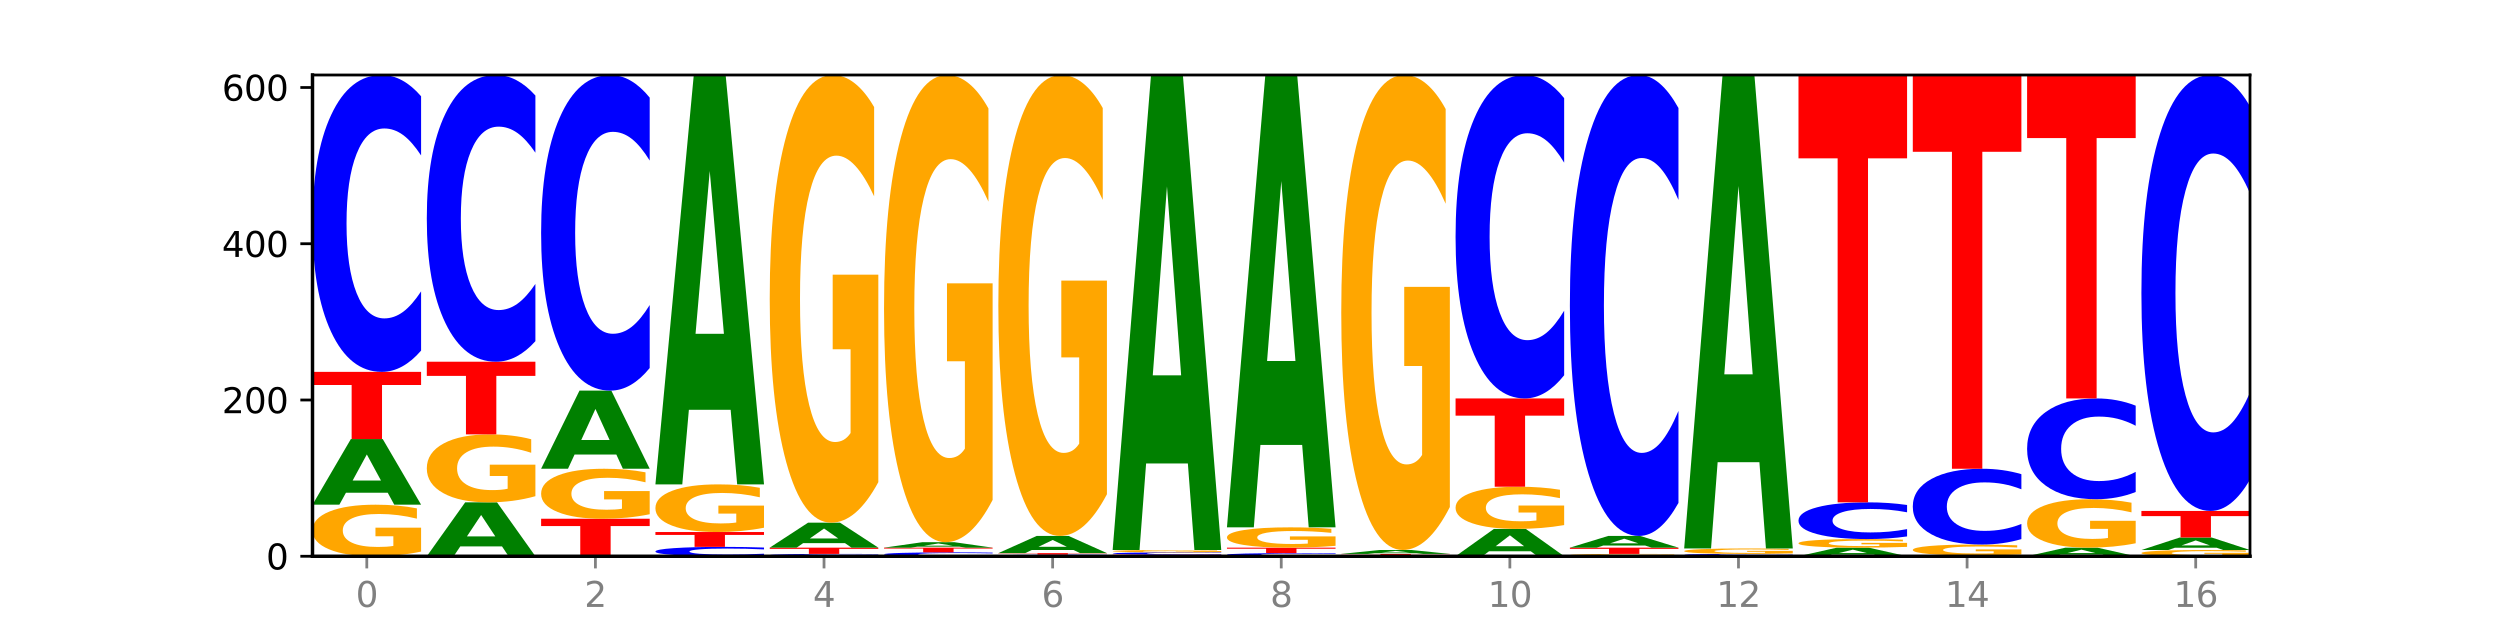 <?xml version="1.0" encoding="utf-8" standalone="no"?>
<!DOCTYPE svg PUBLIC "-//W3C//DTD SVG 1.1//EN"
  "http://www.w3.org/Graphics/SVG/1.1/DTD/svg11.dtd">
<svg xmlns:xlink="http://www.w3.org/1999/xlink" width="720pt" height="180pt" viewBox="0 0 720 180" xmlns="http://www.w3.org/2000/svg" version="1.1">
 <defs>
  <style type="text/css">*{stroke-linejoin: round; stroke-linecap: butt}</style>
 </defs>
 <g id="figure_1">
  <g id="patch_1">
   <path d="M 0 180 
L 720 180 
L 720 0 
L 0 0 
z
" style="fill: #ffffff"/>
  </g>
  <g id="axes_1">
   <g id="patch_2">
    <path d="M 90 160.2 
L 648 160.2 
L 648 21.6 
L 90 21.6 
z
" style="fill: #ffffff"/>
   </g>
   <g id="line2d_1">
    <path d="M 90 160.2 
L 648 160.2 
" clip-path="url(#p85d230d87a)" style="fill: none; stroke: #000000; stroke-width: 0.5; stroke-linecap: square"/>
   </g>
   <g id="patch_3">
    <path d="M 121.274 158.856 
Q 118.12 159.528 114.728 159.866 
Q 111.336 160.2 107.719 160.2 
Q 99.546 160.2 94.773 158.2 
Q 90 156.2 90 152.78 
Q 90 149.319 94.857 147.335 
Q 99.722 145.35 108.181 145.35 
Q 111.441 145.35 114.427 145.62 
Q 117.419 145.887 120.069 146.414 
L 120.069 149.375 
Q 117.335 148.697 114.63 148.362 
Q 111.924 148.025 109.205 148.025 
Q 104.172 148.025 101.446 149.258 
Q 98.719 150.488 98.719 152.78 
Q 98.719 155.05 101.348 156.289 
Q 103.976 157.525 108.812 157.525 
Q 110.13 157.525 111.258 157.455 
Q 112.387 157.381 113.284 157.228 
L 113.284 154.448 
L 108.132 154.448 
L 108.132 151.973 
L 121.274 151.973 
L 121.274 158.856 
z
" clip-path="url(#p85d230d87a)" style="fill: #ffa600"/>
   </g>
   <g id="patch_4">
    <path d="M 111.664 141.907 
L 99.636 141.907 
L 97.737 145.35 
L 90 145.35 
L 101.049 126.45 
L 110.225 126.45 
L 121.274 145.35 
L 113.544 145.35 
L 111.664 141.907 
z
M 101.554 138.399 
L 109.726 138.399 
L 105.647 130.881 
L 101.554 138.399 
z
" clip-path="url(#p85d230d87a)" style="fill: #008000"/>
   </g>
   <g id="patch_5">
    <path d="M 90 107.1 
L 121.274 107.1 
L 121.274 110.874 
L 110.023 110.874 
L 110.023 126.45 
L 101.273 126.45 
L 101.273 110.874 
L 90 110.874 
L 90 107.1 
z
" clip-path="url(#p85d230d87a)" style="fill: #ff0000"/>
   </g>
   <g id="patch_6">
    <path d="M 121.274 100.971 
Q 118.658 104.009 115.829 105.546 
Q 113.001 107.1 109.92 107.1 
Q 100.732 107.1 95.366 95.585 
Q 90 84.069 90 64.376 
Q 90 44.613 95.366 33.115 
Q 100.732 21.6 109.92 21.6 
Q 113.001 21.6 115.829 23.154 
Q 118.658 24.691 121.274 27.729 
L 121.274 44.772 
Q 118.635 40.745 116.074 38.873 
Q 113.513 37.001 110.684 37.001 
Q 105.61 37.001 102.702 44.295 
Q 99.802 51.572 99.802 64.376 
Q 99.802 77.128 102.702 84.422 
Q 105.61 91.699 110.684 91.699 
Q 113.513 91.699 116.074 89.827 
Q 118.635 87.937 121.274 83.91 
L 121.274 100.971 
z
" clip-path="url(#p85d230d87a)" style="fill: #0000ff"/>
   </g>
   <g id="patch_7">
    <path d="M 144.584 157.372 
L 132.557 157.372 
L 130.657 160.2 
L 122.92 160.2 
L 133.97 144.675 
L 143.145 144.675 
L 154.195 160.2 
L 146.464 160.2 
L 144.584 157.372 
z
M 134.475 154.49 
L 142.647 154.49 
L 138.567 148.315 
L 134.475 154.49 
z
" clip-path="url(#p85d230d87a)" style="fill: #008000"/>
   </g>
   <g id="patch_8">
    <path d="M 154.195 142.904 
Q 151.041 143.789 147.648 144.234 
Q 144.256 144.675 140.639 144.675 
Q 132.467 144.675 127.694 142.039 
Q 122.92 139.402 122.92 134.894 
Q 122.92 130.332 127.778 127.716 
Q 132.642 125.1 141.102 125.1 
Q 144.361 125.1 147.347 125.456 
Q 150.34 125.808 152.989 126.503 
L 152.989 130.405 
Q 150.256 129.512 147.55 129.071 
Q 144.845 128.626 142.125 128.626 
Q 137.093 128.626 134.366 130.252 
Q 131.64 131.873 131.64 134.894 
Q 131.64 137.886 134.268 139.519 
Q 136.896 141.149 141.733 141.149 
Q 143.05 141.149 144.179 141.056 
Q 145.307 140.959 146.204 140.757 
L 146.204 137.093 
L 141.053 137.093 
L 141.053 133.83 
L 154.195 133.83 
L 154.195 142.904 
z
" clip-path="url(#p85d230d87a)" style="fill: #ffa600"/>
   </g>
   <g id="patch_9">
    <path d="M 122.92 104.175 
L 154.195 104.175 
L 154.195 108.256 
L 142.943 108.256 
L 142.943 125.1 
L 134.194 125.1 
L 134.194 108.256 
L 122.92 108.256 
L 122.92 104.175 
z
" clip-path="url(#p85d230d87a)" style="fill: #ff0000"/>
   </g>
   <g id="patch_10">
    <path d="M 154.195 98.256 
Q 151.579 101.19 148.75 102.674 
Q 145.921 104.175 142.84 104.175 
Q 133.652 104.175 128.286 93.054 
Q 122.92 81.932 122.92 62.913 
Q 122.92 43.826 128.286 32.721 
Q 133.652 21.6 142.84 21.6 
Q 145.921 21.6 148.75 23.101 
Q 151.579 24.585 154.195 27.519 
L 154.195 43.979 
Q 151.555 40.09 148.994 38.282 
Q 146.433 36.474 143.604 36.474 
Q 138.53 36.474 135.622 43.519 
Q 132.723 50.546 132.723 62.913 
Q 132.723 75.229 135.622 82.273 
Q 138.53 89.301 143.604 89.301 
Q 146.433 89.301 148.994 87.493 
Q 151.555 85.668 154.195 81.779 
L 154.195 98.256 
z
" clip-path="url(#p85d230d87a)" style="fill: #0000ff"/>
   </g>
   <g id="patch_11">
    <path d="M 155.841 149.4 
L 187.115 149.4 
L 187.115 151.506 
L 175.864 151.506 
L 175.864 160.2 
L 167.114 160.2 
L 167.114 151.506 
L 155.841 151.506 
L 155.841 149.4 
z
" clip-path="url(#p85d230d87a)" style="fill: #ff0000"/>
   </g>
   <g id="patch_12">
    <path d="M 187.115 148.097 
Q 183.961 148.749 180.569 149.076 
Q 177.176 149.4 173.56 149.4 
Q 165.387 149.4 160.614 147.461 
Q 155.841 145.521 155.841 142.204 
Q 155.841 138.849 160.698 136.925 
Q 165.562 135 174.022 135 
Q 177.281 135 180.267 135.262 
Q 183.26 135.521 185.909 136.032 
L 185.909 138.903 
Q 183.176 138.245 180.47 137.921 
Q 177.765 137.594 175.045 137.594 
Q 170.013 137.594 167.286 138.79 
Q 164.56 139.982 164.56 142.204 
Q 164.56 144.406 167.188 145.607 
Q 169.817 146.806 174.653 146.806 
Q 175.971 146.806 177.099 146.738 
Q 178.228 146.666 179.125 146.518 
L 179.125 143.823 
L 173.973 143.823 
L 173.973 141.422 
L 187.115 141.422 
L 187.115 148.097 
z
" clip-path="url(#p85d230d87a)" style="fill: #ffa600"/>
   </g>
   <g id="patch_13">
    <path d="M 177.504 130.901 
L 165.477 130.901 
L 163.578 135 
L 155.841 135 
L 166.89 112.5 
L 176.066 112.5 
L 187.115 135 
L 179.384 135 
L 177.504 130.901 
z
M 167.395 126.725 
L 175.567 126.725 
L 171.487 117.775 
L 167.395 126.725 
z
" clip-path="url(#p85d230d87a)" style="fill: #008000"/>
   </g>
   <g id="patch_14">
    <path d="M 187.115 105.984 
Q 184.499 109.214 181.67 110.848 
Q 178.841 112.5 175.76 112.5 
Q 166.573 112.5 161.207 100.257 
Q 155.841 88.015 155.841 67.078 
Q 155.841 46.067 161.207 33.843 
Q 166.573 21.6 175.76 21.6 
Q 178.841 21.6 181.67 23.252 
Q 184.499 24.886 187.115 28.116 
L 187.115 46.236 
Q 184.475 41.954 181.914 39.964 
Q 179.354 37.974 176.525 37.974 
Q 171.45 37.974 168.543 45.729 
Q 165.643 53.465 165.643 67.078 
Q 165.643 80.635 168.543 88.39 
Q 171.45 96.126 176.525 96.126 
Q 179.354 96.126 181.914 94.136 
Q 184.475 92.127 187.115 87.846 
L 187.115 105.984 
z
" clip-path="url(#p85d230d87a)" style="fill: #0000ff"/>
   </g>
   <g id="patch_15">
    <path d="M 220.035 160.006 
Q 217.419 160.102 214.591 160.151 
Q 211.762 160.2 208.681 160.2 
Q 199.493 160.2 194.127 159.836 
Q 188.761 159.473 188.761 158.851 
Q 188.761 158.227 194.127 157.864 
Q 199.493 157.5 208.681 157.5 
Q 211.762 157.5 214.591 157.549 
Q 217.419 157.598 220.035 157.694 
L 220.035 158.232 
Q 217.396 158.105 214.835 158.045 
Q 212.274 157.986 209.445 157.986 
Q 204.371 157.986 201.463 158.217 
Q 198.563 158.446 198.563 158.851 
Q 198.563 159.254 201.463 159.484 
Q 204.371 159.714 209.445 159.714 
Q 212.274 159.714 214.835 159.655 
Q 217.396 159.595 220.035 159.468 
L 220.035 160.006 
z
" clip-path="url(#p85d230d87a)" style="fill: #0000ff"/>
   </g>
   <g id="patch_16">
    <path d="M 188.761 153.225 
L 220.035 153.225 
L 220.035 154.059 
L 208.784 154.059 
L 208.784 157.5 
L 200.034 157.5 
L 200.034 154.059 
L 188.761 154.059 
L 188.761 153.225 
z
" clip-path="url(#p85d230d87a)" style="fill: #ff0000"/>
   </g>
   <g id="patch_17">
    <path d="M 220.035 151.983 
Q 216.881 152.604 213.489 152.916 
Q 210.097 153.225 206.48 153.225 
Q 198.307 153.225 193.534 151.376 
Q 188.761 149.528 188.761 146.367 
Q 188.761 143.169 193.618 141.334 
Q 198.483 139.5 206.943 139.5 
Q 210.202 139.5 213.188 139.749 
Q 216.18 139.996 218.83 140.484 
L 218.83 143.22 
Q 216.096 142.593 213.391 142.284 
Q 210.685 141.972 207.966 141.972 
Q 202.933 141.972 200.207 143.112 
Q 197.48 144.249 197.48 146.367 
Q 197.48 148.465 200.109 149.61 
Q 202.737 150.753 207.573 150.753 
Q 208.891 150.753 210.019 150.688 
Q 211.148 150.619 212.045 150.478 
L 212.045 147.909 
L 206.893 147.909 
L 206.893 145.621 
L 220.035 145.621 
L 220.035 151.983 
z
" clip-path="url(#p85d230d87a)" style="fill: #ffa600"/>
   </g>
   <g id="patch_18">
    <path d="M 210.425 118.022 
L 198.397 118.022 
L 196.498 139.5 
L 188.761 139.5 
L 199.81 21.6 
L 208.986 21.6 
L 220.035 139.5 
L 212.305 139.5 
L 210.425 118.022 
z
M 200.315 96.14 
L 208.487 96.14 
L 204.408 49.243 
L 200.315 96.14 
z
" clip-path="url(#p85d230d87a)" style="fill: #008000"/>
   </g>
   <g id="patch_19">
    <path d="M 252.956 160.152 
Q 250.34 160.176 247.511 160.188 
Q 244.682 160.2 241.601 160.2 
Q 232.414 160.2 227.047 160.109 
Q 221.681 160.018 221.681 159.863 
Q 221.681 159.707 227.047 159.616 
Q 232.414 159.525 241.601 159.525 
Q 244.682 159.525 247.511 159.537 
Q 250.34 159.549 252.956 159.573 
L 252.956 159.708 
Q 250.316 159.676 247.755 159.661 
Q 245.194 159.647 242.366 159.647 
Q 237.291 159.647 234.383 159.704 
Q 231.484 159.762 231.484 159.863 
Q 231.484 159.963 234.383 160.021 
Q 237.291 160.078 242.366 160.078 
Q 245.194 160.078 247.755 160.064 
Q 250.316 160.049 252.956 160.017 
L 252.956 160.152 
z
" clip-path="url(#p85d230d87a)" style="fill: #0000ff"/>
   </g>
   <g id="patch_20">
    <path d="M 221.681 157.725 
L 252.956 157.725 
L 252.956 158.076 
L 241.704 158.076 
L 241.704 159.525 
L 232.955 159.525 
L 232.955 158.076 
L 221.681 158.076 
L 221.681 157.725 
z
" clip-path="url(#p85d230d87a)" style="fill: #ff0000"/>
   </g>
   <g id="patch_21">
    <path d="M 243.345 156.413 
L 231.318 156.413 
L 229.418 157.725 
L 221.681 157.725 
L 232.731 150.525 
L 241.906 150.525 
L 252.956 157.725 
L 245.225 157.725 
L 243.345 156.413 
z
M 233.236 155.077 
L 241.408 155.077 
L 237.328 152.213 
L 233.236 155.077 
z
" clip-path="url(#p85d230d87a)" style="fill: #008000"/>
   </g>
   <g id="patch_22">
    <path d="M 252.956 138.86 
Q 249.802 144.693 246.409 147.622 
Q 243.017 150.525 239.4 150.525 
Q 231.228 150.525 226.455 133.161 
Q 221.681 115.797 221.681 86.102 
Q 221.681 56.062 226.539 38.831 
Q 231.403 21.6 239.863 21.6 
Q 243.122 21.6 246.108 23.944 
Q 249.101 26.261 251.75 30.841 
L 251.75 56.541 
Q 249.017 50.655 246.311 47.753 
Q 243.606 44.823 240.886 44.823 
Q 235.854 44.823 233.127 55.529 
Q 230.401 66.208 230.401 86.102 
Q 230.401 105.81 233.029 116.569 
Q 235.657 127.302 240.494 127.302 
Q 241.811 127.302 242.94 126.689 
Q 244.068 126.05 244.965 124.719 
L 244.965 100.59 
L 239.814 100.59 
L 239.814 79.098 
L 252.956 79.098 
L 252.956 138.86 
z
" clip-path="url(#p85d230d87a)" style="fill: #ffa600"/>
   </g>
   <g id="patch_23">
    <path d="M 285.876 160.119 
Q 283.26 160.159 280.431 160.18 
Q 277.602 160.2 274.522 160.2 
Q 265.334 160.2 259.968 160.048 
Q 254.602 159.897 254.602 159.638 
Q 254.602 159.378 259.968 159.227 
Q 265.334 159.075 274.522 159.075 
Q 277.602 159.075 280.431 159.095 
Q 283.26 159.116 285.876 159.156 
L 285.876 159.38 
Q 283.236 159.327 280.676 159.302 
Q 278.115 159.278 275.286 159.278 
Q 270.211 159.278 267.304 159.374 
Q 264.404 159.469 264.404 159.638 
Q 264.404 159.806 267.304 159.902 
Q 270.211 159.997 275.286 159.997 
Q 278.115 159.997 280.676 159.973 
Q 283.236 159.948 285.876 159.895 
L 285.876 160.119 
z
" clip-path="url(#p85d230d87a)" style="fill: #0000ff"/>
   </g>
   <g id="patch_24">
    <path d="M 254.602 157.725 
L 285.876 157.725 
L 285.876 157.988 
L 274.625 157.988 
L 274.625 159.075 
L 265.875 159.075 
L 265.875 157.988 
L 254.602 157.988 
L 254.602 157.725 
z
" clip-path="url(#p85d230d87a)" style="fill: #ff0000"/>
   </g>
   <g id="patch_25">
    <path d="M 276.266 157.438 
L 264.238 157.438 
L 262.339 157.725 
L 254.602 157.725 
L 265.651 156.15 
L 274.827 156.15 
L 285.876 157.725 
L 278.145 157.725 
L 276.266 157.438 
z
M 266.156 157.146 
L 274.328 157.146 
L 270.249 156.519 
L 266.156 157.146 
z
" clip-path="url(#p85d230d87a)" style="fill: #008000"/>
   </g>
   <g id="patch_26">
    <path d="M 285.876 143.976 
Q 282.722 150.063 279.33 153.12 
Q 275.937 156.15 272.321 156.15 
Q 264.148 156.15 259.375 138.028 
Q 254.602 119.907 254.602 88.917 
Q 254.602 57.565 259.459 39.583 
Q 264.323 21.6 272.783 21.6 
Q 276.042 21.6 279.028 24.046 
Q 282.021 26.464 284.671 31.244 
L 284.671 58.066 
Q 281.937 51.923 279.232 48.894 
Q 276.526 45.836 273.807 45.836 
Q 268.774 45.836 266.048 57.009 
Q 263.321 68.155 263.321 88.917 
Q 263.321 109.484 265.949 120.713 
Q 268.578 131.914 273.414 131.914 
Q 274.732 131.914 275.86 131.275 
Q 276.989 130.607 277.886 129.218 
L 277.886 104.037 
L 272.734 104.037 
L 272.734 81.607 
L 285.876 81.607 
L 285.876 143.976 
z
" clip-path="url(#p85d230d87a)" style="fill: #ffa600"/>
   </g>
   <g id="patch_27">
    <path d="M 318.796 160.168 
Q 316.18 160.184 313.352 160.192 
Q 310.523 160.2 307.442 160.2 
Q 298.254 160.2 292.888 160.139 
Q 287.522 160.079 287.522 159.975 
Q 287.522 159.871 292.888 159.811 
Q 298.254 159.75 307.442 159.75 
Q 310.523 159.75 313.352 159.758 
Q 316.18 159.766 318.796 159.782 
L 318.796 159.872 
Q 316.157 159.851 313.596 159.841 
Q 311.035 159.831 308.206 159.831 
Q 303.132 159.831 300.224 159.869 
Q 297.324 159.908 297.324 159.975 
Q 297.324 160.042 300.224 160.081 
Q 303.132 160.119 308.206 160.119 
Q 311.035 160.119 313.596 160.109 
Q 316.157 160.099 318.796 160.078 
L 318.796 160.168 
z
" clip-path="url(#p85d230d87a)" style="fill: #0000ff"/>
   </g>
   <g id="patch_28">
    <path d="M 287.522 159.3 
L 318.796 159.3 
L 318.796 159.388 
L 307.545 159.388 
L 307.545 159.75 
L 298.795 159.75 
L 298.795 159.388 
L 287.522 159.388 
L 287.522 159.3 
z
" clip-path="url(#p85d230d87a)" style="fill: #ff0000"/>
   </g>
   <g id="patch_29">
    <path d="M 309.186 158.398 
L 297.158 158.398 
L 295.259 159.3 
L 287.522 159.3 
L 298.571 154.35 
L 307.747 154.35 
L 318.796 159.3 
L 311.066 159.3 
L 309.186 158.398 
z
M 299.077 157.48 
L 307.248 157.48 
L 303.169 155.511 
L 299.077 157.48 
z
" clip-path="url(#p85d230d87a)" style="fill: #008000"/>
   </g>
   <g id="patch_30">
    <path d="M 318.796 142.339 
Q 315.642 148.345 312.25 151.361 
Q 308.858 154.35 305.241 154.35 
Q 297.068 154.35 292.295 136.471 
Q 287.522 118.592 287.522 88.016 
Q 287.522 57.084 292.379 39.342 
Q 297.244 21.6 305.704 21.6 
Q 308.963 21.6 311.949 24.013 
Q 314.941 26.399 317.591 31.115 
L 317.591 57.578 
Q 314.857 51.517 312.152 48.528 
Q 309.446 45.512 306.727 45.512 
Q 301.694 45.512 298.968 56.536 
Q 296.241 67.532 296.241 88.016 
Q 296.241 108.308 298.87 119.387 
Q 301.498 130.438 306.334 130.438 
Q 307.652 130.438 308.781 129.807 
Q 309.909 129.149 310.806 127.778 
L 310.806 102.934 
L 305.655 102.934 
L 305.655 80.804 
L 318.796 80.804 
L 318.796 142.339 
z
" clip-path="url(#p85d230d87a)" style="fill: #ffa600"/>
   </g>
   <g id="patch_31">
    <path d="M 320.442 159.75 
L 351.717 159.75 
L 351.717 159.838 
L 340.465 159.838 
L 340.465 160.2 
L 331.716 160.2 
L 331.716 159.838 
L 320.442 159.838 
L 320.442 159.75 
z
" clip-path="url(#p85d230d87a)" style="fill: #ff0000"/>
   </g>
   <g id="patch_32">
    <path d="M 351.717 159.702 
Q 349.101 159.726 346.272 159.738 
Q 343.443 159.75 340.362 159.75 
Q 331.175 159.75 325.809 159.659 
Q 320.442 159.568 320.442 159.413 
Q 320.442 159.257 325.809 159.166 
Q 331.175 159.075 340.362 159.075 
Q 343.443 159.075 346.272 159.087 
Q 349.101 159.099 351.717 159.123 
L 351.717 159.258 
Q 349.077 159.226 346.516 159.211 
Q 343.955 159.197 341.127 159.197 
Q 336.052 159.197 333.144 159.254 
Q 330.245 159.312 330.245 159.413 
Q 330.245 159.513 333.144 159.571 
Q 336.052 159.628 341.127 159.628 
Q 343.955 159.628 346.516 159.614 
Q 349.077 159.599 351.717 159.567 
L 351.717 159.702 
z
" clip-path="url(#p85d230d87a)" style="fill: #0000ff"/>
   </g>
   <g id="patch_33">
    <path d="M 351.717 159.014 
Q 348.563 159.044 345.17 159.06 
Q 341.778 159.075 338.161 159.075 
Q 329.989 159.075 325.216 158.984 
Q 320.442 158.893 320.442 158.738 
Q 320.442 158.58 325.3 158.49 
Q 330.164 158.4 338.624 158.4 
Q 341.883 158.4 344.869 158.412 
Q 347.862 158.424 350.511 158.448 
L 350.511 158.583 
Q 347.778 158.552 345.072 158.537 
Q 342.367 158.522 339.647 158.522 
Q 334.615 158.522 331.888 158.578 
Q 329.162 158.634 329.162 158.738 
Q 329.162 158.841 331.79 158.897 
Q 334.419 158.953 339.255 158.953 
Q 340.572 158.953 341.701 158.95 
Q 342.829 158.947 343.727 158.94 
L 343.727 158.814 
L 338.575 158.814 
L 338.575 158.701 
L 351.717 158.701 
L 351.717 159.014 
z
" clip-path="url(#p85d230d87a)" style="fill: #ffa600"/>
   </g>
   <g id="patch_34">
    <path d="M 342.106 133.479 
L 330.079 133.479 
L 328.18 158.4 
L 320.442 158.4 
L 331.492 21.6 
L 340.668 21.6 
L 351.717 158.4 
L 343.986 158.4 
L 342.106 133.479 
z
M 331.997 108.089 
L 340.169 108.089 
L 336.089 53.674 
L 331.997 108.089 
z
" clip-path="url(#p85d230d87a)" style="fill: #008000"/>
   </g>
   <g id="patch_35">
    <path d="M 384.637 160.135 
Q 382.021 160.167 379.192 160.184 
Q 376.364 160.2 373.283 160.2 
Q 364.095 160.2 358.729 160.079 
Q 353.363 159.958 353.363 159.75 
Q 353.363 159.542 358.729 159.421 
Q 364.095 159.3 373.283 159.3 
Q 376.364 159.3 379.192 159.316 
Q 382.021 159.333 384.637 159.365 
L 384.637 159.544 
Q 381.997 159.502 379.437 159.482 
Q 376.876 159.462 374.047 159.462 
Q 368.972 159.462 366.065 159.539 
Q 363.165 159.615 363.165 159.75 
Q 363.165 159.885 366.065 159.961 
Q 368.972 160.038 374.047 160.038 
Q 376.876 160.038 379.437 160.018 
Q 381.997 159.998 384.637 159.956 
L 384.637 160.135 
z
" clip-path="url(#p85d230d87a)" style="fill: #0000ff"/>
   </g>
   <g id="patch_36">
    <path d="M 353.363 157.725 
L 384.637 157.725 
L 384.637 158.032 
L 373.386 158.032 
L 373.386 159.3 
L 364.636 159.3 
L 364.636 158.032 
L 353.363 158.032 
L 353.363 157.725 
z
" clip-path="url(#p85d230d87a)" style="fill: #ff0000"/>
   </g>
   <g id="patch_37">
    <path d="M 384.637 157.196 
Q 381.483 157.46 378.091 157.593 
Q 374.698 157.725 371.082 157.725 
Q 362.909 157.725 358.136 156.937 
Q 353.363 156.149 353.363 154.802 
Q 353.363 153.439 358.22 152.657 
Q 363.084 151.875 371.544 151.875 
Q 374.803 151.875 377.789 151.981 
Q 380.782 152.086 383.432 152.294 
L 383.432 153.46 
Q 380.698 153.193 377.993 153.062 
Q 375.287 152.929 372.568 152.929 
Q 367.535 152.929 364.809 153.415 
Q 362.082 153.899 362.082 154.802 
Q 362.082 155.696 364.71 156.184 
Q 367.339 156.671 372.175 156.671 
Q 373.493 156.671 374.621 156.643 
Q 375.75 156.614 376.647 156.554 
L 376.647 155.459 
L 371.495 155.459 
L 371.495 154.484 
L 384.637 154.484 
L 384.637 157.196 
z
" clip-path="url(#p85d230d87a)" style="fill: #ffa600"/>
   </g>
   <g id="patch_38">
    <path d="M 375.027 128.143 
L 362.999 128.143 
L 361.1 151.875 
L 353.363 151.875 
L 364.412 21.6 
L 373.588 21.6 
L 384.637 151.875 
L 376.907 151.875 
L 375.027 128.143 
z
M 364.917 103.964 
L 373.089 103.964 
L 369.01 52.145 
L 364.917 103.964 
z
" clip-path="url(#p85d230d87a)" style="fill: #008000"/>
   </g>
   <g id="patch_39">
    <path d="M 417.558 160.184 
Q 414.941 160.192 412.113 160.196 
Q 409.284 160.2 406.203 160.2 
Q 397.015 160.2 391.649 160.17 
Q 386.283 160.139 386.283 160.088 
Q 386.283 160.036 391.649 160.005 
Q 397.015 159.975 406.203 159.975 
Q 409.284 159.975 412.113 159.979 
Q 414.941 159.983 417.558 159.991 
L 417.558 160.036 
Q 414.918 160.025 412.357 160.02 
Q 409.796 160.016 406.967 160.016 
Q 401.893 160.016 398.985 160.035 
Q 396.085 160.054 396.085 160.088 
Q 396.085 160.121 398.985 160.14 
Q 401.893 160.159 406.967 160.159 
Q 409.796 160.159 412.357 160.155 
Q 414.918 160.15 417.558 160.139 
L 417.558 160.184 
z
" clip-path="url(#p85d230d87a)" style="fill: #0000ff"/>
   </g>
   <g id="patch_40">
    <path d="M 386.283 159.525 
L 417.558 159.525 
L 417.558 159.613 
L 406.306 159.613 
L 406.306 159.975 
L 397.556 159.975 
L 397.556 159.613 
L 386.283 159.613 
L 386.283 159.525 
z
" clip-path="url(#p85d230d87a)" style="fill: #ff0000"/>
   </g>
   <g id="patch_41">
    <path d="M 407.947 159.32 
L 395.919 159.32 
L 394.02 159.525 
L 386.283 159.525 
L 397.332 158.4 
L 406.508 158.4 
L 417.558 159.525 
L 409.827 159.525 
L 407.947 159.32 
z
M 397.838 159.111 
L 406.009 159.111 
L 401.93 158.664 
L 397.838 159.111 
z
" clip-path="url(#p85d230d87a)" style="fill: #008000"/>
   </g>
   <g id="patch_42">
    <path d="M 417.558 146.023 
Q 414.403 152.211 411.011 155.32 
Q 407.619 158.4 404.002 158.4 
Q 395.829 158.4 391.056 139.975 
Q 386.283 121.551 386.283 90.042 
Q 386.283 58.167 391.14 39.883 
Q 396.005 21.6 404.465 21.6 
Q 407.724 21.6 410.71 24.087 
Q 413.703 26.545 416.352 31.406 
L 416.352 58.675 
Q 413.618 52.43 410.913 49.35 
Q 408.207 46.242 405.488 46.242 
Q 400.455 46.242 397.729 57.601 
Q 395.002 68.933 395.002 90.042 
Q 395.002 110.954 397.631 122.37 
Q 400.259 133.758 405.095 133.758 
Q 406.413 133.758 407.542 133.109 
Q 408.67 132.43 409.567 131.017 
L 409.567 105.415 
L 404.416 105.415 
L 404.416 82.61 
L 417.558 82.61 
L 417.558 146.023 
z
" clip-path="url(#p85d230d87a)" style="fill: #ffa600"/>
   </g>
   <g id="patch_43">
    <path d="M 440.867 158.765 
L 428.84 158.765 
L 426.941 160.2 
L 419.204 160.2 
L 430.253 152.325 
L 439.429 152.325 
L 450.478 160.2 
L 442.747 160.2 
L 440.867 158.765 
z
M 430.758 157.304 
L 438.93 157.304 
L 434.85 154.171 
L 430.758 157.304 
z
" clip-path="url(#p85d230d87a)" style="fill: #008000"/>
   </g>
   <g id="patch_44">
    <path d="M 450.478 151.226 
Q 447.324 151.775 443.931 152.051 
Q 440.539 152.325 436.922 152.325 
Q 428.75 152.325 423.977 150.689 
Q 419.204 149.052 419.204 146.254 
Q 419.204 143.423 424.061 141.799 
Q 428.925 140.175 437.385 140.175 
Q 440.644 140.175 443.63 140.396 
Q 446.623 140.614 449.272 141.046 
L 449.272 143.468 
Q 446.539 142.913 443.833 142.64 
Q 441.128 142.364 438.408 142.364 
Q 433.376 142.364 430.649 143.373 
Q 427.923 144.379 427.923 146.254 
Q 427.923 148.111 430.551 149.125 
Q 433.18 150.136 438.016 150.136 
Q 439.334 150.136 440.462 150.079 
Q 441.59 150.018 442.488 149.893 
L 442.488 147.619 
L 437.336 147.619 
L 437.336 145.594 
L 450.478 145.594 
L 450.478 151.226 
z
" clip-path="url(#p85d230d87a)" style="fill: #ffa600"/>
   </g>
   <g id="patch_45">
    <path d="M 419.204 114.75 
L 450.478 114.75 
L 450.478 119.709 
L 439.226 119.709 
L 439.226 140.175 
L 430.477 140.175 
L 430.477 119.709 
L 419.204 119.709 
L 419.204 114.75 
z
" clip-path="url(#p85d230d87a)" style="fill: #ff0000"/>
   </g>
   <g id="patch_46">
    <path d="M 450.478 108.073 
Q 447.862 111.383 445.033 113.057 
Q 442.204 114.75 439.123 114.75 
Q 429.936 114.75 424.57 102.204 
Q 419.204 89.659 419.204 68.204 
Q 419.204 46.672 424.57 34.146 
Q 429.936 21.6 439.123 21.6 
Q 442.204 21.6 445.033 23.293 
Q 447.862 24.967 450.478 28.277 
L 450.478 46.845 
Q 447.838 42.458 445.277 40.419 
Q 442.716 38.379 439.888 38.379 
Q 434.813 38.379 431.906 46.326 
Q 429.006 54.253 429.006 68.204 
Q 429.006 82.097 431.906 90.043 
Q 434.813 97.971 439.888 97.971 
Q 442.716 97.971 445.277 95.931 
Q 447.838 93.873 450.478 89.485 
L 450.478 108.073 
z
" clip-path="url(#p85d230d87a)" style="fill: #0000ff"/>
   </g>
   <g id="patch_47">
    <path d="M 483.398 160.139 
Q 480.244 160.169 476.852 160.185 
Q 473.459 160.2 469.843 160.2 
Q 461.67 160.2 456.897 160.109 
Q 452.124 160.018 452.124 159.863 
Q 452.124 159.705 456.981 159.615 
Q 461.845 159.525 470.305 159.525 
Q 473.565 159.525 476.55 159.537 
Q 479.543 159.549 482.193 159.573 
L 482.193 159.708 
Q 479.459 159.677 476.754 159.662 
Q 474.048 159.647 471.329 159.647 
Q 466.296 159.647 463.57 159.703 
Q 460.843 159.759 460.843 159.863 
Q 460.843 159.966 463.472 160.022 
Q 466.1 160.078 470.936 160.078 
Q 472.254 160.078 473.382 160.075 
Q 474.511 160.072 475.408 160.065 
L 475.408 159.939 
L 470.256 159.939 
L 470.256 159.826 
L 483.398 159.826 
L 483.398 160.139 
z
" clip-path="url(#p85d230d87a)" style="fill: #ffa600"/>
   </g>
   <g id="patch_48">
    <path d="M 452.124 157.725 
L 483.398 157.725 
L 483.398 158.076 
L 472.147 158.076 
L 472.147 159.525 
L 463.397 159.525 
L 463.397 158.076 
L 452.124 158.076 
L 452.124 157.725 
z
" clip-path="url(#p85d230d87a)" style="fill: #ff0000"/>
   </g>
   <g id="patch_49">
    <path d="M 473.788 157.11 
L 461.76 157.11 
L 459.861 157.725 
L 452.124 157.725 
L 463.173 154.35 
L 472.349 154.35 
L 483.398 157.725 
L 475.668 157.725 
L 473.788 157.11 
z
M 463.678 156.484 
L 471.85 156.484 
L 467.771 155.141 
L 463.678 156.484 
z
" clip-path="url(#p85d230d87a)" style="fill: #008000"/>
   </g>
   <g id="patch_50">
    <path d="M 483.398 144.835 
Q 480.782 149.551 477.953 151.937 
Q 475.125 154.35 472.044 154.35 
Q 462.856 154.35 457.49 136.471 
Q 452.124 118.592 452.124 88.016 
Q 452.124 57.331 457.49 39.479 
Q 462.856 21.6 472.044 21.6 
Q 475.125 21.6 477.953 24.013 
Q 480.782 26.399 483.398 31.115 
L 483.398 57.578 
Q 480.759 51.325 478.198 48.419 
Q 475.637 45.512 472.808 45.512 
Q 467.733 45.512 464.826 56.837 
Q 461.926 68.135 461.926 88.016 
Q 461.926 107.815 464.826 119.14 
Q 467.733 130.438 472.808 130.438 
Q 475.637 130.438 478.198 127.531 
Q 480.759 124.597 483.398 118.345 
L 483.398 144.835 
z
" clip-path="url(#p85d230d87a)" style="fill: #0000ff"/>
   </g>
   <g id="patch_51">
    <path d="M 485.044 159.975 
L 516.319 159.975 
L 516.319 160.019 
L 505.067 160.019 
L 505.067 160.2 
L 496.318 160.2 
L 496.318 160.019 
L 485.044 160.019 
L 485.044 159.975 
z
" clip-path="url(#p85d230d87a)" style="fill: #ff0000"/>
   </g>
   <g id="patch_52">
    <path d="M 516.319 159.943 
Q 513.703 159.959 510.874 159.967 
Q 508.045 159.975 504.964 159.975 
Q 495.776 159.975 490.41 159.914 
Q 485.044 159.854 485.044 159.75 
Q 485.044 159.646 490.41 159.586 
Q 495.776 159.525 504.964 159.525 
Q 508.045 159.525 510.874 159.533 
Q 513.703 159.541 516.319 159.557 
L 516.319 159.647 
Q 513.679 159.626 511.118 159.616 
Q 508.557 159.606 505.728 159.606 
Q 500.654 159.606 497.746 159.644 
Q 494.847 159.683 494.847 159.75 
Q 494.847 159.817 497.746 159.856 
Q 500.654 159.894 505.728 159.894 
Q 508.557 159.894 511.118 159.884 
Q 513.679 159.874 516.319 159.853 
L 516.319 159.943 
z
" clip-path="url(#p85d230d87a)" style="fill: #0000ff"/>
   </g>
   <g id="patch_53">
    <path d="M 516.319 159.382 
Q 513.165 159.454 509.772 159.49 
Q 506.38 159.525 502.763 159.525 
Q 494.591 159.525 489.817 159.313 
Q 485.044 159.101 485.044 158.738 
Q 485.044 158.371 489.902 158.16 
Q 494.766 157.95 503.226 157.95 
Q 506.485 157.95 509.471 157.979 
Q 512.464 158.007 515.113 158.063 
L 515.113 158.377 
Q 512.38 158.305 509.674 158.269 
Q 506.969 158.234 504.249 158.234 
Q 499.217 158.234 496.49 158.364 
Q 493.763 158.495 493.763 158.738 
Q 493.763 158.979 496.392 159.11 
Q 499.02 159.241 503.857 159.241 
Q 505.174 159.241 506.303 159.234 
Q 507.431 159.226 508.328 159.21 
L 508.328 158.915 
L 503.177 158.915 
L 503.177 158.652 
L 516.319 158.652 
L 516.319 159.382 
z
" clip-path="url(#p85d230d87a)" style="fill: #ffa600"/>
   </g>
   <g id="patch_54">
    <path d="M 506.708 133.111 
L 494.68 133.111 
L 492.781 157.95 
L 485.044 157.95 
L 496.094 21.6 
L 505.269 21.6 
L 516.319 157.95 
L 508.588 157.95 
L 506.708 133.111 
z
M 496.599 107.805 
L 504.771 107.805 
L 500.691 53.569 
L 496.599 107.805 
z
" clip-path="url(#p85d230d87a)" style="fill: #008000"/>
   </g>
   <g id="patch_55">
    <path d="M 539.628 159.749 
L 527.601 159.749 
L 525.702 160.2 
L 517.965 160.2 
L 529.014 157.725 
L 538.19 157.725 
L 549.239 160.2 
L 541.508 160.2 
L 539.628 159.749 
z
M 529.519 159.29 
L 537.691 159.29 
L 533.611 158.305 
L 529.519 159.29 
z
" clip-path="url(#p85d230d87a)" style="fill: #008000"/>
   </g>
   <g id="patch_56">
    <path d="M 549.239 157.501 
Q 546.085 157.613 542.692 157.669 
Q 539.3 157.725 535.683 157.725 
Q 527.511 157.725 522.738 157.392 
Q 517.965 157.058 517.965 156.488 
Q 517.965 155.912 522.822 155.581 
Q 527.686 155.25 536.146 155.25 
Q 539.405 155.25 542.391 155.295 
Q 545.384 155.339 548.033 155.427 
L 548.033 155.921 
Q 545.3 155.808 542.594 155.752 
Q 539.889 155.696 537.169 155.696 
Q 532.137 155.696 529.41 155.901 
Q 526.684 156.106 526.684 156.488 
Q 526.684 156.867 529.312 157.073 
Q 531.941 157.279 536.777 157.279 
Q 538.095 157.279 539.223 157.267 
Q 540.351 157.255 541.249 157.23 
L 541.249 156.766 
L 536.097 156.766 
L 536.097 156.354 
L 549.239 156.354 
L 549.239 157.501 
z
" clip-path="url(#p85d230d87a)" style="fill: #ffa600"/>
   </g>
   <g id="patch_57">
    <path d="M 549.239 154.492 
Q 546.623 154.868 543.794 155.058 
Q 540.965 155.25 537.884 155.25 
Q 528.697 155.25 523.331 153.826 
Q 517.965 152.401 517.965 149.966 
Q 517.965 147.521 523.331 146.099 
Q 528.697 144.675 537.884 144.675 
Q 540.965 144.675 543.794 144.867 
Q 546.623 145.057 549.239 145.433 
L 549.239 147.541 
Q 546.599 147.043 544.038 146.811 
Q 541.477 146.58 538.649 146.58 
Q 533.574 146.58 530.667 147.482 
Q 527.767 148.382 527.767 149.966 
Q 527.767 151.543 530.667 152.445 
Q 533.574 153.345 538.649 153.345 
Q 541.477 153.345 544.038 153.114 
Q 546.599 152.88 549.239 152.382 
L 549.239 154.492 
z
" clip-path="url(#p85d230d87a)" style="fill: #0000ff"/>
   </g>
   <g id="patch_58">
    <path d="M 517.965 21.6 
L 549.239 21.6 
L 549.239 45.603 
L 537.987 45.603 
L 537.987 144.675 
L 529.238 144.675 
L 529.238 45.603 
L 517.965 45.603 
L 517.965 21.6 
z
" clip-path="url(#p85d230d87a)" style="fill: #ff0000"/>
   </g>
   <g id="patch_59">
    <path d="M 572.549 160.159 
L 560.521 160.159 
L 558.622 160.2 
L 550.885 160.2 
L 561.934 159.975 
L 571.11 159.975 
L 582.159 160.2 
L 574.429 160.2 
L 572.549 160.159 
z
M 562.439 160.117 
L 570.611 160.117 
L 566.532 160.028 
L 562.439 160.117 
z
" clip-path="url(#p85d230d87a)" style="fill: #008000"/>
   </g>
   <g id="patch_60">
    <path d="M 582.159 159.69 
Q 579.005 159.832 575.613 159.904 
Q 572.22 159.975 568.604 159.975 
Q 560.431 159.975 555.658 159.551 
Q 550.885 159.126 550.885 158.401 
Q 550.885 157.667 555.742 157.246 
Q 560.606 156.825 569.066 156.825 
Q 572.326 156.825 575.311 156.882 
Q 578.304 156.939 580.954 157.051 
L 580.954 157.679 
Q 578.22 157.535 575.515 157.464 
Q 572.809 157.392 570.09 157.392 
Q 565.057 157.392 562.331 157.654 
Q 559.604 157.915 559.604 158.401 
Q 559.604 158.882 562.233 159.145 
Q 564.861 159.408 569.697 159.408 
Q 571.015 159.408 572.143 159.393 
Q 573.272 159.377 574.169 159.344 
L 574.169 158.755 
L 569.017 158.755 
L 569.017 158.23 
L 582.159 158.23 
L 582.159 159.69 
z
" clip-path="url(#p85d230d87a)" style="fill: #ffa600"/>
   </g>
   <g id="patch_61">
    <path d="M 582.159 155.261 
Q 579.543 156.036 576.714 156.428 
Q 573.886 156.825 570.805 156.825 
Q 561.617 156.825 556.251 153.886 
Q 550.885 150.946 550.885 145.919 
Q 550.885 140.874 556.251 137.939 
Q 561.617 135 570.805 135 
Q 573.886 135 576.714 135.397 
Q 579.543 135.789 582.159 136.564 
L 582.159 140.915 
Q 579.52 139.887 576.959 139.409 
Q 574.398 138.931 571.569 138.931 
Q 566.495 138.931 563.587 140.793 
Q 560.687 142.651 560.687 145.919 
Q 560.687 149.174 563.587 151.036 
Q 566.495 152.894 571.569 152.894 
Q 574.398 152.894 576.959 152.416 
Q 579.52 151.933 582.159 150.906 
L 582.159 155.261 
z
" clip-path="url(#p85d230d87a)" style="fill: #0000ff"/>
   </g>
   <g id="patch_62">
    <path d="M 550.885 21.6 
L 582.159 21.6 
L 582.159 43.716 
L 570.908 43.716 
L 570.908 135 
L 562.158 135 
L 562.158 43.716 
L 550.885 43.716 
L 550.885 21.6 
z
" clip-path="url(#p85d230d87a)" style="fill: #ff0000"/>
   </g>
   <g id="patch_63">
    <path d="M 605.469 159.749 
L 593.441 159.749 
L 591.542 160.2 
L 583.805 160.2 
L 594.855 157.725 
L 604.03 157.725 
L 615.08 160.2 
L 607.349 160.2 
L 605.469 159.749 
z
M 595.36 159.29 
L 603.532 159.29 
L 599.452 158.305 
L 595.36 159.29 
z
" clip-path="url(#p85d230d87a)" style="fill: #008000"/>
   </g>
   <g id="patch_64">
    <path d="M 615.08 156.463 
Q 611.926 157.094 608.533 157.411 
Q 605.141 157.725 601.524 157.725 
Q 593.352 157.725 588.578 155.846 
Q 583.805 153.967 583.805 150.754 
Q 583.805 147.504 588.663 145.639 
Q 593.527 143.775 601.987 143.775 
Q 605.246 143.775 608.232 144.029 
Q 611.225 144.279 613.874 144.775 
L 613.874 147.556 
Q 611.141 146.919 608.435 146.605 
Q 605.73 146.288 603.01 146.288 
Q 597.978 146.288 595.251 147.446 
Q 592.525 148.602 592.525 150.754 
Q 592.525 152.887 595.153 154.051 
Q 597.781 155.212 602.618 155.212 
Q 603.935 155.212 605.064 155.146 
Q 606.192 155.077 607.089 154.933 
L 607.089 152.322 
L 601.938 152.322 
L 601.938 149.996 
L 615.08 149.996 
L 615.08 156.463 
z
" clip-path="url(#p85d230d87a)" style="fill: #ffa600"/>
   </g>
   <g id="patch_65">
    <path d="M 615.08 141.695 
Q 612.464 142.726 609.635 143.247 
Q 606.806 143.775 603.725 143.775 
Q 594.537 143.775 589.171 139.866 
Q 583.805 135.957 583.805 129.271 
Q 583.805 122.562 589.171 118.659 
Q 594.537 114.75 603.725 114.75 
Q 606.806 114.75 609.635 115.278 
Q 612.464 115.799 615.08 116.83 
L 615.08 122.616 
Q 612.44 121.249 609.879 120.614 
Q 607.318 119.978 604.489 119.978 
Q 599.415 119.978 596.507 122.454 
Q 593.608 124.925 593.608 129.271 
Q 593.608 133.6 596.507 136.077 
Q 599.415 138.547 604.489 138.547 
Q 607.318 138.547 609.879 137.911 
Q 612.44 137.27 615.08 135.903 
L 615.08 141.695 
z
" clip-path="url(#p85d230d87a)" style="fill: #0000ff"/>
   </g>
   <g id="patch_66">
    <path d="M 583.805 21.6 
L 615.08 21.6 
L 615.08 39.767 
L 603.828 39.767 
L 603.828 114.75 
L 595.079 114.75 
L 595.079 39.767 
L 583.805 39.767 
L 583.805 21.6 
z
" clip-path="url(#p85d230d87a)" style="fill: #ff0000"/>
   </g>
   <g id="patch_67">
    <path d="M 648 160.037 
Q 644.846 160.119 641.454 160.159 
Q 638.061 160.2 634.445 160.2 
Q 626.272 160.2 621.499 159.958 
Q 616.726 159.715 616.726 159.301 
Q 616.726 158.881 621.583 158.641 
Q 626.447 158.4 634.907 158.4 
Q 638.166 158.4 641.152 158.433 
Q 644.145 158.465 646.794 158.529 
L 646.794 158.888 
Q 644.061 158.806 641.355 158.765 
Q 638.65 158.724 635.93 158.724 
Q 630.898 158.724 628.171 158.874 
Q 625.445 159.023 625.445 159.301 
Q 625.445 159.576 628.073 159.726 
Q 630.702 159.876 635.538 159.876 
Q 636.856 159.876 637.984 159.867 
Q 639.113 159.858 640.01 159.84 
L 640.01 159.503 
L 634.858 159.503 
L 634.858 159.203 
L 648 159.203 
L 648 160.037 
z
" clip-path="url(#p85d230d87a)" style="fill: #ffa600"/>
   </g>
   <g id="patch_68">
    <path d="M 638.389 157.744 
L 626.362 157.744 
L 624.463 158.4 
L 616.726 158.4 
L 627.775 154.8 
L 636.951 154.8 
L 648 158.4 
L 640.269 158.4 
L 638.389 157.744 
z
M 628.28 157.076 
L 636.452 157.076 
L 632.372 155.644 
L 628.28 157.076 
z
" clip-path="url(#p85d230d87a)" style="fill: #008000"/>
   </g>
   <g id="patch_69">
    <path d="M 616.726 147.15 
L 648 147.15 
L 648 148.642 
L 636.749 148.642 
L 636.749 154.8 
L 627.999 154.8 
L 627.999 148.642 
L 616.726 148.642 
L 616.726 147.15 
z
" clip-path="url(#p85d230d87a)" style="fill: #ff0000"/>
   </g>
   <g id="patch_70">
    <path d="M 648 138.151 
Q 645.384 142.611 642.555 144.868 
Q 639.726 147.15 636.645 147.15 
Q 627.458 147.15 622.092 130.241 
Q 616.726 113.331 616.726 84.414 
Q 616.726 55.393 622.092 38.509 
Q 627.458 21.6 636.645 21.6 
Q 639.726 21.6 642.555 23.882 
Q 645.384 26.139 648 30.599 
L 648 55.626 
Q 645.36 49.713 642.799 46.964 
Q 640.239 44.215 637.41 44.215 
Q 632.335 44.215 629.428 54.926 
Q 626.528 65.611 626.528 84.414 
Q 626.528 103.139 629.428 113.85 
Q 632.335 124.535 637.41 124.535 
Q 640.239 124.535 642.799 121.786 
Q 645.36 119.011 648 113.098 
L 648 138.151 
z
" clip-path="url(#p85d230d87a)" style="fill: #0000ff"/>
   </g>
   <g id="matplotlib.axis_1">
    <g id="xtick_1">
     <g id="line2d_2">
      <defs>
       <path id="m53a4fdabb8" d="M 0 0 
L 0 3.5 
" style="stroke: #808080; stroke-width: 0.8"/>
      </defs>
      <g>
       <use xlink:href="#m53a4fdabb8" x="105.637" y="160.2" style="fill: #808080; stroke: #808080; stroke-width: 0.8"/>
      </g>
     </g>
     <g id="text_1">
      <!-- 0 -->
      <g style="fill: #808080" transform="translate(102.456 174.798) scale(0.1 -0.1)">
       <defs>
        <path id="DejaVuSans-30" d="M 2034 4250 
Q 1547 4250 1301 3770 
Q 1056 3291 1056 2328 
Q 1056 1369 1301 889 
Q 1547 409 2034 409 
Q 2525 409 2770 889 
Q 3016 1369 3016 2328 
Q 3016 3291 2770 3770 
Q 2525 4250 2034 4250 
z
M 2034 4750 
Q 2819 4750 3233 4129 
Q 3647 3509 3647 2328 
Q 3647 1150 3233 529 
Q 2819 -91 2034 -91 
Q 1250 -91 836 529 
Q 422 1150 422 2328 
Q 422 3509 836 4129 
Q 1250 4750 2034 4750 
z
" transform="scale(0.016)"/>
       </defs>
       <use xlink:href="#DejaVuSans-30"/>
      </g>
     </g>
    </g>
    <g id="xtick_2">
     <g id="line2d_3">
      <g>
       <use xlink:href="#m53a4fdabb8" x="171.478" y="160.2" style="fill: #808080; stroke: #808080; stroke-width: 0.8"/>
      </g>
     </g>
     <g id="text_2">
      <!-- 2 -->
      <g style="fill: #808080" transform="translate(168.297 174.798) scale(0.1 -0.1)">
       <defs>
        <path id="DejaVuSans-32" d="M 1228 531 
L 3431 531 
L 3431 0 
L 469 0 
L 469 531 
Q 828 903 1448 1529 
Q 2069 2156 2228 2338 
Q 2531 2678 2651 2914 
Q 2772 3150 2772 3378 
Q 2772 3750 2511 3984 
Q 2250 4219 1831 4219 
Q 1534 4219 1204 4116 
Q 875 4013 500 3803 
L 500 4441 
Q 881 4594 1212 4672 
Q 1544 4750 1819 4750 
Q 2544 4750 2975 4387 
Q 3406 4025 3406 3419 
Q 3406 3131 3298 2873 
Q 3191 2616 2906 2266 
Q 2828 2175 2409 1742 
Q 1991 1309 1228 531 
z
" transform="scale(0.016)"/>
       </defs>
       <use xlink:href="#DejaVuSans-32"/>
      </g>
     </g>
    </g>
    <g id="xtick_3">
     <g id="line2d_4">
      <g>
       <use xlink:href="#m53a4fdabb8" x="237.319" y="160.2" style="fill: #808080; stroke: #808080; stroke-width: 0.8"/>
      </g>
     </g>
     <g id="text_3">
      <!-- 4 -->
      <g style="fill: #808080" transform="translate(234.137 174.798) scale(0.1 -0.1)">
       <defs>
        <path id="DejaVuSans-34" d="M 2419 4116 
L 825 1625 
L 2419 1625 
L 2419 4116 
z
M 2253 4666 
L 3047 4666 
L 3047 1625 
L 3713 1625 
L 3713 1100 
L 3047 1100 
L 3047 0 
L 2419 0 
L 2419 1100 
L 313 1100 
L 313 1709 
L 2253 4666 
z
" transform="scale(0.016)"/>
       </defs>
       <use xlink:href="#DejaVuSans-34"/>
      </g>
     </g>
    </g>
    <g id="xtick_4">
     <g id="line2d_5">
      <g>
       <use xlink:href="#m53a4fdabb8" x="303.159" y="160.2" style="fill: #808080; stroke: #808080; stroke-width: 0.8"/>
      </g>
     </g>
     <g id="text_4">
      <!-- 6 -->
      <g style="fill: #808080" transform="translate(299.978 174.798) scale(0.1 -0.1)">
       <defs>
        <path id="DejaVuSans-36" d="M 2113 2584 
Q 1688 2584 1439 2293 
Q 1191 2003 1191 1497 
Q 1191 994 1439 701 
Q 1688 409 2113 409 
Q 2538 409 2786 701 
Q 3034 994 3034 1497 
Q 3034 2003 2786 2293 
Q 2538 2584 2113 2584 
z
M 3366 4563 
L 3366 3988 
Q 3128 4100 2886 4159 
Q 2644 4219 2406 4219 
Q 1781 4219 1451 3797 
Q 1122 3375 1075 2522 
Q 1259 2794 1537 2939 
Q 1816 3084 2150 3084 
Q 2853 3084 3261 2657 
Q 3669 2231 3669 1497 
Q 3669 778 3244 343 
Q 2819 -91 2113 -91 
Q 1303 -91 875 529 
Q 447 1150 447 2328 
Q 447 3434 972 4092 
Q 1497 4750 2381 4750 
Q 2619 4750 2861 4703 
Q 3103 4656 3366 4563 
z
" transform="scale(0.016)"/>
       </defs>
       <use xlink:href="#DejaVuSans-36"/>
      </g>
     </g>
    </g>
    <g id="xtick_5">
     <g id="line2d_6">
      <g>
       <use xlink:href="#m53a4fdabb8" x="369" y="160.2" style="fill: #808080; stroke: #808080; stroke-width: 0.8"/>
      </g>
     </g>
     <g id="text_5">
      <!-- 8 -->
      <g style="fill: #808080" transform="translate(365.819 174.798) scale(0.1 -0.1)">
       <defs>
        <path id="DejaVuSans-38" d="M 2034 2216 
Q 1584 2216 1326 1975 
Q 1069 1734 1069 1313 
Q 1069 891 1326 650 
Q 1584 409 2034 409 
Q 2484 409 2743 651 
Q 3003 894 3003 1313 
Q 3003 1734 2745 1975 
Q 2488 2216 2034 2216 
z
M 1403 2484 
Q 997 2584 770 2862 
Q 544 3141 544 3541 
Q 544 4100 942 4425 
Q 1341 4750 2034 4750 
Q 2731 4750 3128 4425 
Q 3525 4100 3525 3541 
Q 3525 3141 3298 2862 
Q 3072 2584 2669 2484 
Q 3125 2378 3379 2068 
Q 3634 1759 3634 1313 
Q 3634 634 3220 271 
Q 2806 -91 2034 -91 
Q 1263 -91 848 271 
Q 434 634 434 1313 
Q 434 1759 690 2068 
Q 947 2378 1403 2484 
z
M 1172 3481 
Q 1172 3119 1398 2916 
Q 1625 2713 2034 2713 
Q 2441 2713 2670 2916 
Q 2900 3119 2900 3481 
Q 2900 3844 2670 4047 
Q 2441 4250 2034 4250 
Q 1625 4250 1398 4047 
Q 1172 3844 1172 3481 
z
" transform="scale(0.016)"/>
       </defs>
       <use xlink:href="#DejaVuSans-38"/>
      </g>
     </g>
    </g>
    <g id="xtick_6">
     <g id="line2d_7">
      <g>
       <use xlink:href="#m53a4fdabb8" x="434.841" y="160.2" style="fill: #808080; stroke: #808080; stroke-width: 0.8"/>
      </g>
     </g>
     <g id="text_6">
      <!-- 10 -->
      <g style="fill: #808080" transform="translate(428.478 174.798) scale(0.1 -0.1)">
       <defs>
        <path id="DejaVuSans-31" d="M 794 531 
L 1825 531 
L 1825 4091 
L 703 3866 
L 703 4441 
L 1819 4666 
L 2450 4666 
L 2450 531 
L 3481 531 
L 3481 0 
L 794 0 
L 794 531 
z
" transform="scale(0.016)"/>
       </defs>
       <use xlink:href="#DejaVuSans-31"/>
       <use xlink:href="#DejaVuSans-30" x="63.623"/>
      </g>
     </g>
    </g>
    <g id="xtick_7">
     <g id="line2d_8">
      <g>
       <use xlink:href="#m53a4fdabb8" x="500.681" y="160.2" style="fill: #808080; stroke: #808080; stroke-width: 0.8"/>
      </g>
     </g>
     <g id="text_7">
      <!-- 12 -->
      <g style="fill: #808080" transform="translate(494.319 174.798) scale(0.1 -0.1)">
       <use xlink:href="#DejaVuSans-31"/>
       <use xlink:href="#DejaVuSans-32" x="63.623"/>
      </g>
     </g>
    </g>
    <g id="xtick_8">
     <g id="line2d_9">
      <g>
       <use xlink:href="#m53a4fdabb8" x="566.522" y="160.2" style="fill: #808080; stroke: #808080; stroke-width: 0.8"/>
      </g>
     </g>
     <g id="text_8">
      <!-- 14 -->
      <g style="fill: #808080" transform="translate(560.16 174.798) scale(0.1 -0.1)">
       <use xlink:href="#DejaVuSans-31"/>
       <use xlink:href="#DejaVuSans-34" x="63.623"/>
      </g>
     </g>
    </g>
    <g id="xtick_9">
     <g id="line2d_10">
      <g>
       <use xlink:href="#m53a4fdabb8" x="632.363" y="160.2" style="fill: #808080; stroke: #808080; stroke-width: 0.8"/>
      </g>
     </g>
     <g id="text_9">
      <!-- 16 -->
      <g style="fill: #808080" transform="translate(626 174.798) scale(0.1 -0.1)">
       <use xlink:href="#DejaVuSans-31"/>
       <use xlink:href="#DejaVuSans-36" x="63.623"/>
      </g>
     </g>
    </g>
   </g>
   <g id="matplotlib.axis_2">
    <g id="ytick_1">
     <g id="line2d_11">
      <defs>
       <path id="m02a2c98d23" d="M 0 0 
L -3.5 0 
" style="stroke: #000000; stroke-width: 0.8"/>
      </defs>
      <g>
       <use xlink:href="#m02a2c98d23" x="90" y="160.2" style="stroke: #000000; stroke-width: 0.8"/>
      </g>
     </g>
     <g id="text_10">
      <!-- 0 -->
      <g transform="translate(76.638 163.999) scale(0.1 -0.1)">
       <use xlink:href="#DejaVuSans-30"/>
      </g>
     </g>
    </g>
    <g id="ytick_2">
     <g id="line2d_12">
      <g>
       <use xlink:href="#m02a2c98d23" x="90" y="115.2" style="stroke: #000000; stroke-width: 0.8"/>
      </g>
     </g>
     <g id="text_11">
      <!-- 200 -->
      <g transform="translate(63.913 118.999) scale(0.1 -0.1)">
       <use xlink:href="#DejaVuSans-32"/>
       <use xlink:href="#DejaVuSans-30" x="63.623"/>
       <use xlink:href="#DejaVuSans-30" x="127.246"/>
      </g>
     </g>
    </g>
    <g id="ytick_3">
     <g id="line2d_13">
      <g>
       <use xlink:href="#m02a2c98d23" x="90" y="70.2" style="stroke: #000000; stroke-width: 0.8"/>
      </g>
     </g>
     <g id="text_12">
      <!-- 400 -->
      <g transform="translate(63.913 73.999) scale(0.1 -0.1)">
       <use xlink:href="#DejaVuSans-34"/>
       <use xlink:href="#DejaVuSans-30" x="63.623"/>
       <use xlink:href="#DejaVuSans-30" x="127.246"/>
      </g>
     </g>
    </g>
    <g id="ytick_4">
     <g id="line2d_14">
      <g>
       <use xlink:href="#m02a2c98d23" x="90" y="25.2" style="stroke: #000000; stroke-width: 0.8"/>
      </g>
     </g>
     <g id="text_13">
      <!-- 600 -->
      <g transform="translate(63.913 28.999) scale(0.1 -0.1)">
       <use xlink:href="#DejaVuSans-36"/>
       <use xlink:href="#DejaVuSans-30" x="63.623"/>
       <use xlink:href="#DejaVuSans-30" x="127.246"/>
      </g>
     </g>
    </g>
   </g>
   <g id="patch_71">
    <path d="M 90 160.2 
L 90 21.6 
" style="fill: none; stroke: #000000; stroke-linejoin: miter; stroke-linecap: square"/>
   </g>
   <g id="patch_72">
    <path d="M 648 160.2 
L 648 21.6 
" style="fill: none; stroke: #000000; stroke-width: 0.8; stroke-linejoin: miter; stroke-linecap: square"/>
   </g>
   <g id="patch_73">
    <path d="M 90 160.2 
L 648 160.2 
" style="fill: none; stroke: #000000; stroke-linejoin: miter; stroke-linecap: square"/>
   </g>
   <g id="patch_74">
    <path d="M 90 21.6 
L 648 21.6 
" style="fill: none; stroke: #000000; stroke-width: 0.8; stroke-linejoin: miter; stroke-linecap: square"/>
   </g>
  </g>
 </g>
 <defs>
  <clipPath id="p85d230d87a">
   <rect x="90" y="21.6" width="558" height="138.6"/>
  </clipPath>
 </defs>
</svg>
